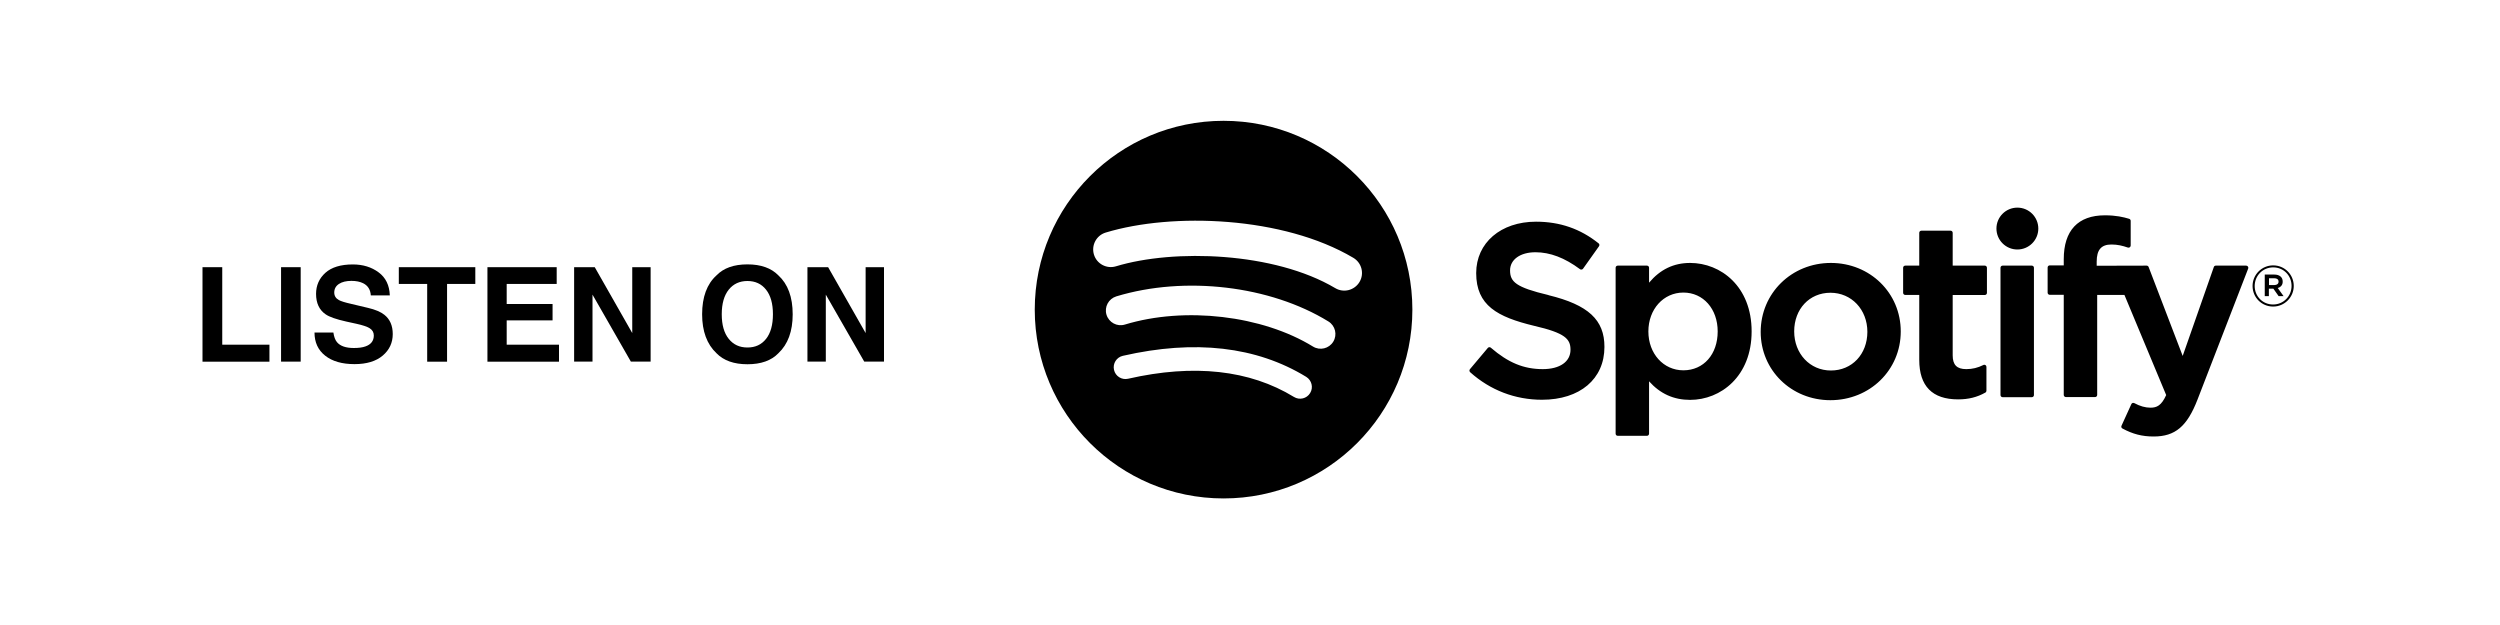 <?xml version="1.0" encoding="utf-8"?>
<!-- Generator: Adobe Illustrator 26.0.2, SVG Export Plug-In . SVG Version: 6.00 Build 0)  -->
<svg version="1.1" id="图层_1" xmlns="http://www.w3.org/2000/svg" xmlns:xlink="http://www.w3.org/1999/xlink" x="0px" y="0px"
	 viewBox="0 0 400 100" style="enable-background:new 0 0 400 100;" xml:space="preserve">
<g>
	<path d="M32.4,42.75h3.16v12.4h7.55v2.72H32.4V42.75z"/>
	<path d="M48.11,57.86h-3.14V42.75h3.14V57.86z"/>
	<path d="M53.34,53.2c0.1,0.69,0.29,1.21,0.58,1.55c0.52,0.62,1.42,0.93,2.69,0.93c0.76,0,1.38-0.08,1.85-0.25
		c0.9-0.31,1.35-0.9,1.35-1.75c0-0.5-0.22-0.88-0.66-1.16c-0.44-0.27-1.14-0.5-2.1-0.71l-1.64-0.36c-1.61-0.36-2.71-0.74-3.31-1.16
		c-1.02-0.7-1.53-1.79-1.53-3.27c0-1.35,0.5-2.48,1.49-3.37s2.46-1.34,4.39-1.34c1.61,0,2.99,0.42,4.13,1.27
		c1.14,0.84,1.73,2.07,1.79,3.68h-3.04c-0.06-0.91-0.46-1.56-1.22-1.94c-0.5-0.25-1.13-0.38-1.88-0.38c-0.83,0-1.5,0.16-2,0.49
		c-0.5,0.33-0.75,0.79-0.75,1.37c0,0.54,0.25,0.94,0.74,1.21c0.32,0.18,0.98,0.39,2.01,0.62l2.65,0.63c1.16,0.27,2.03,0.64,2.61,1.1
		c0.9,0.71,1.35,1.74,1.35,3.09c0,1.38-0.53,2.53-1.6,3.44c-1.07,0.91-2.58,1.37-4.52,1.37c-1.99,0-3.55-0.45-4.69-1.35
		c-1.14-0.9-1.71-2.13-1.71-3.71H53.34z"/>
	<path d="M76.05,42.75v2.68h-4.52v12.44h-3.18V45.43h-4.54v-2.68H76.05z"/>
	<path d="M89.07,45.43h-8v3.21h7.34v2.62h-7.34v3.89h8.37v2.72H77.99V42.75h11.08V45.43z"/>
	<path d="M91.85,42.75h3.31l6,10.54V42.75h2.94v15.11h-3.16L94.8,47.14v10.72h-2.94V42.75z"/>
	<path d="M124.54,56.52c-1.14,1.18-2.79,1.76-4.95,1.76s-3.81-0.59-4.95-1.76c-1.53-1.44-2.3-3.52-2.3-6.23
		c0-2.77,0.77-4.85,2.3-6.23c1.14-1.18,2.79-1.76,4.95-1.76s3.81,0.59,4.95,1.76c1.52,1.39,2.29,3.47,2.29,6.23
		C126.83,53,126.07,55.08,124.54,56.52z M122.57,54.22c0.73-0.92,1.1-2.24,1.1-3.94c0-1.7-0.37-3.01-1.1-3.93
		c-0.73-0.93-1.73-1.39-2.98-1.39s-2.25,0.46-2.99,1.38s-1.12,2.24-1.12,3.94s0.37,3.01,1.12,3.94s1.74,1.38,2.99,1.38
		S121.83,55.15,122.57,54.22z"/>
	<path d="M129.19,42.75h3.31l6,10.54V42.75h2.94v15.11h-3.16l-6.15-10.72v10.72h-2.94V42.75z"/>
</g>
<path d="M195.77,19.33c-16.68,0-30.21,13.52-30.21,30.21c0,16.68,13.53,30.21,30.21,30.21c16.69,0,30.21-13.52,30.21-30.21
	C225.98,32.85,212.45,19.33,195.77,19.33C195.77,19.33,195.77,19.33,195.77,19.33z M209.62,62.89c-0.54,0.89-1.7,1.17-2.59,0.62
	c-7.09-4.33-16.02-5.31-26.54-2.91c-1.01,0.23-2.02-0.4-2.25-1.42c-0.23-1.01,0.4-2.02,1.42-2.25c11.51-2.63,21.38-1.5,29.34,3.37
	C209.88,60.85,210.17,62.01,209.62,62.89z M213.32,54.67c-0.68,1.11-2.13,1.46-3.24,0.78c-8.12-4.99-20.5-6.44-30.1-3.52
	c-1.25,0.38-2.56-0.33-2.94-1.57c-0.38-1.25,0.33-2.56,1.57-2.94c10.97-3.33,24.61-1.72,33.93,4.01
	C213.65,52.11,214,53.56,213.32,54.67L213.32,54.67z M213.64,46.1c-9.74-5.78-25.8-6.31-35.09-3.49c-1.49,0.45-3.07-0.39-3.52-1.88
	c-0.45-1.49,0.39-3.07,1.88-3.52c10.67-3.24,28.41-2.61,39.62,4.04c1.35,0.8,1.79,2.53,0.99,3.87
	C216.71,46.46,214.98,46.9,213.64,46.1L213.64,46.1z M247.75,47.21c-5.22-1.24-6.14-2.12-6.14-3.95c0-1.73,1.63-2.9,4.06-2.9
	c2.35,0,4.68,0.89,7.13,2.71c0.07,0.06,0.17,0.08,0.26,0.06c0.09-0.01,0.17-0.06,0.23-0.14l2.55-3.59c0.1-0.15,0.08-0.35-0.06-0.46
	c-2.91-2.33-6.19-3.47-10.02-3.47c-5.63,0-9.57,3.38-9.57,8.22c0,5.19,3.39,7.02,9.26,8.44c4.99,1.15,5.83,2.11,5.83,3.83
	c0,1.91-1.7,3.1-4.44,3.1c-3.04,0-5.53-1.03-8.31-3.43c-0.07-0.06-0.16-0.09-0.25-0.08c-0.09,0.01-0.18,0.05-0.23,0.12l-2.86,3.4
	c-0.12,0.14-0.1,0.35,0.03,0.48c3.23,2.89,7.21,4.41,11.5,4.41c6.07,0,9.99-3.32,9.99-8.45c0.01-4.33-2.58-6.73-8.94-8.28
	C247.76,47.22,247.75,47.21,247.75,47.21z M270.42,42.07c-2.63,0-4.79,1.04-6.57,3.16v-2.39c0-0.19-0.15-0.34-0.34-0.34h-4.67
	c-0.19,0-0.34,0.15-0.34,0.34v26.55c0,0.19,0.15,0.34,0.34,0.34h4.67c0.19,0,0.34-0.16,0.34-0.34v-8.38
	c1.78,1.99,3.94,2.97,6.57,2.97c4.89,0,9.84-3.76,9.84-10.95C280.27,45.83,275.32,42.07,270.42,42.07L270.42,42.07L270.42,42.07z
	 M274.83,53.03c0,3.66-2.25,6.22-5.49,6.22c-3.19,0-5.6-2.67-5.6-6.22c0-3.55,2.41-6.22,5.6-6.22
	C272.52,46.81,274.83,49.42,274.83,53.03L274.83,53.03z M292.94,42.07c-6.29,0-11.23,4.85-11.23,11.04c0,6.12,4.9,10.92,11.15,10.92
	c6.32,0,11.26-4.83,11.26-10.99C304.13,46.88,299.21,42.07,292.94,42.07L292.94,42.07z M292.94,59.28c-3.35,0-5.87-2.69-5.87-6.26
	c0-3.58,2.44-6.18,5.8-6.18c3.37,0,5.91,2.69,5.91,6.26C298.77,56.68,296.32,59.28,292.94,59.28z M317.57,42.5h-5.14v-5.25
	c0-0.19-0.15-0.34-0.34-0.34h-4.67c-0.19,0-0.34,0.15-0.34,0.34v5.25h-2.24c-0.19,0-0.34,0.15-0.34,0.34v4.01
	c0,0.19,0.15,0.34,0.34,0.34h2.24v10.39c0,4.2,2.09,6.32,6.21,6.32c1.67,0,3.06-0.35,4.37-1.09c0.11-0.06,0.17-0.17,0.17-0.3V58.7
	c0-0.12-0.06-0.23-0.16-0.29c-0.1-0.06-0.23-0.07-0.33-0.01c-0.9,0.45-1.77,0.66-2.74,0.66c-1.5,0-2.17-0.68-2.17-2.2V47.2h5.14
	c0.19,0,0.34-0.15,0.34-0.34v-4.01C317.91,42.65,317.76,42.5,317.57,42.5L317.57,42.5L317.57,42.5z M335.47,42.52v-0.65
	c0-1.9,0.73-2.75,2.36-2.75c0.97,0,1.76,0.19,2.63,0.49c0.11,0.03,0.22,0.02,0.31-0.05c0.09-0.06,0.14-0.17,0.14-0.28v-3.94
	c0-0.15-0.09-0.28-0.24-0.33c-0.92-0.28-2.11-0.56-3.88-0.56c-4.31,0-6.59,2.43-6.59,7.02v0.99h-2.24c-0.19,0-0.34,0.15-0.34,0.34
	v4.03c0,0.19,0.16,0.34,0.34,0.34h2.24v16.02c0,0.19,0.16,0.34,0.34,0.34h4.67c0.19,0,0.34-0.15,0.34-0.34V47.19h4.36l6.68,16.02
	c-0.76,1.68-1.5,2.02-2.52,2.02c-0.82,0-1.69-0.25-2.58-0.73c-0.08-0.04-0.18-0.05-0.27-0.03c-0.09,0.03-0.17,0.1-0.2,0.18
	l-1.58,3.47c-0.08,0.17-0.01,0.36,0.15,0.44c1.65,0.89,3.14,1.28,4.99,1.28c3.45,0,5.36-1.61,7.03-5.93l8.1-20.94
	c0.04-0.11,0.03-0.22-0.04-0.32c-0.06-0.09-0.17-0.15-0.28-0.15h-4.86c-0.15,0-0.28,0.09-0.32,0.23l-4.98,14.22l-5.45-14.23
	c-0.05-0.13-0.18-0.22-0.32-0.22L335.47,42.52L335.47,42.52L335.47,42.52z M325.09,42.5h-4.67c-0.19,0-0.34,0.15-0.34,0.34v20.37
	c0,0.19,0.16,0.34,0.34,0.34h4.67c0.19,0,0.34-0.15,0.34-0.34V42.84C325.43,42.65,325.28,42.5,325.09,42.5
	C325.09,42.5,325.09,42.5,325.09,42.5z M322.78,33.22c-1.85,0-3.35,1.5-3.35,3.35c0,1.85,1.5,3.35,3.35,3.35s3.35-1.5,3.35-3.35
	C326.13,34.72,324.63,33.22,322.78,33.22z M363.7,49.05c-1.85,0-3.29-1.48-3.29-3.29s1.46-3.3,3.3-3.3s3.29,1.48,3.29,3.29
	C367,47.54,365.54,49.05,363.7,49.05z M363.71,42.78c-1.68,0-2.96,1.34-2.96,2.98c0,1.64,1.27,2.96,2.94,2.96
	c1.68,0,2.96-1.34,2.96-2.98C366.65,44.1,365.39,42.78,363.71,42.78z M364.44,46.08l0.93,1.3h-0.79l-0.84-1.19h-0.72v1.19h-0.66
	v-3.45h1.54c0.8,0,1.33,0.41,1.33,1.1C365.25,45.6,364.92,45.94,364.44,46.08L364.44,46.08z M363.89,44.52h-0.85v1.09h0.85
	c0.43,0,0.68-0.21,0.68-0.55C364.57,44.71,364.31,44.52,363.89,44.52z"/>
</svg>
